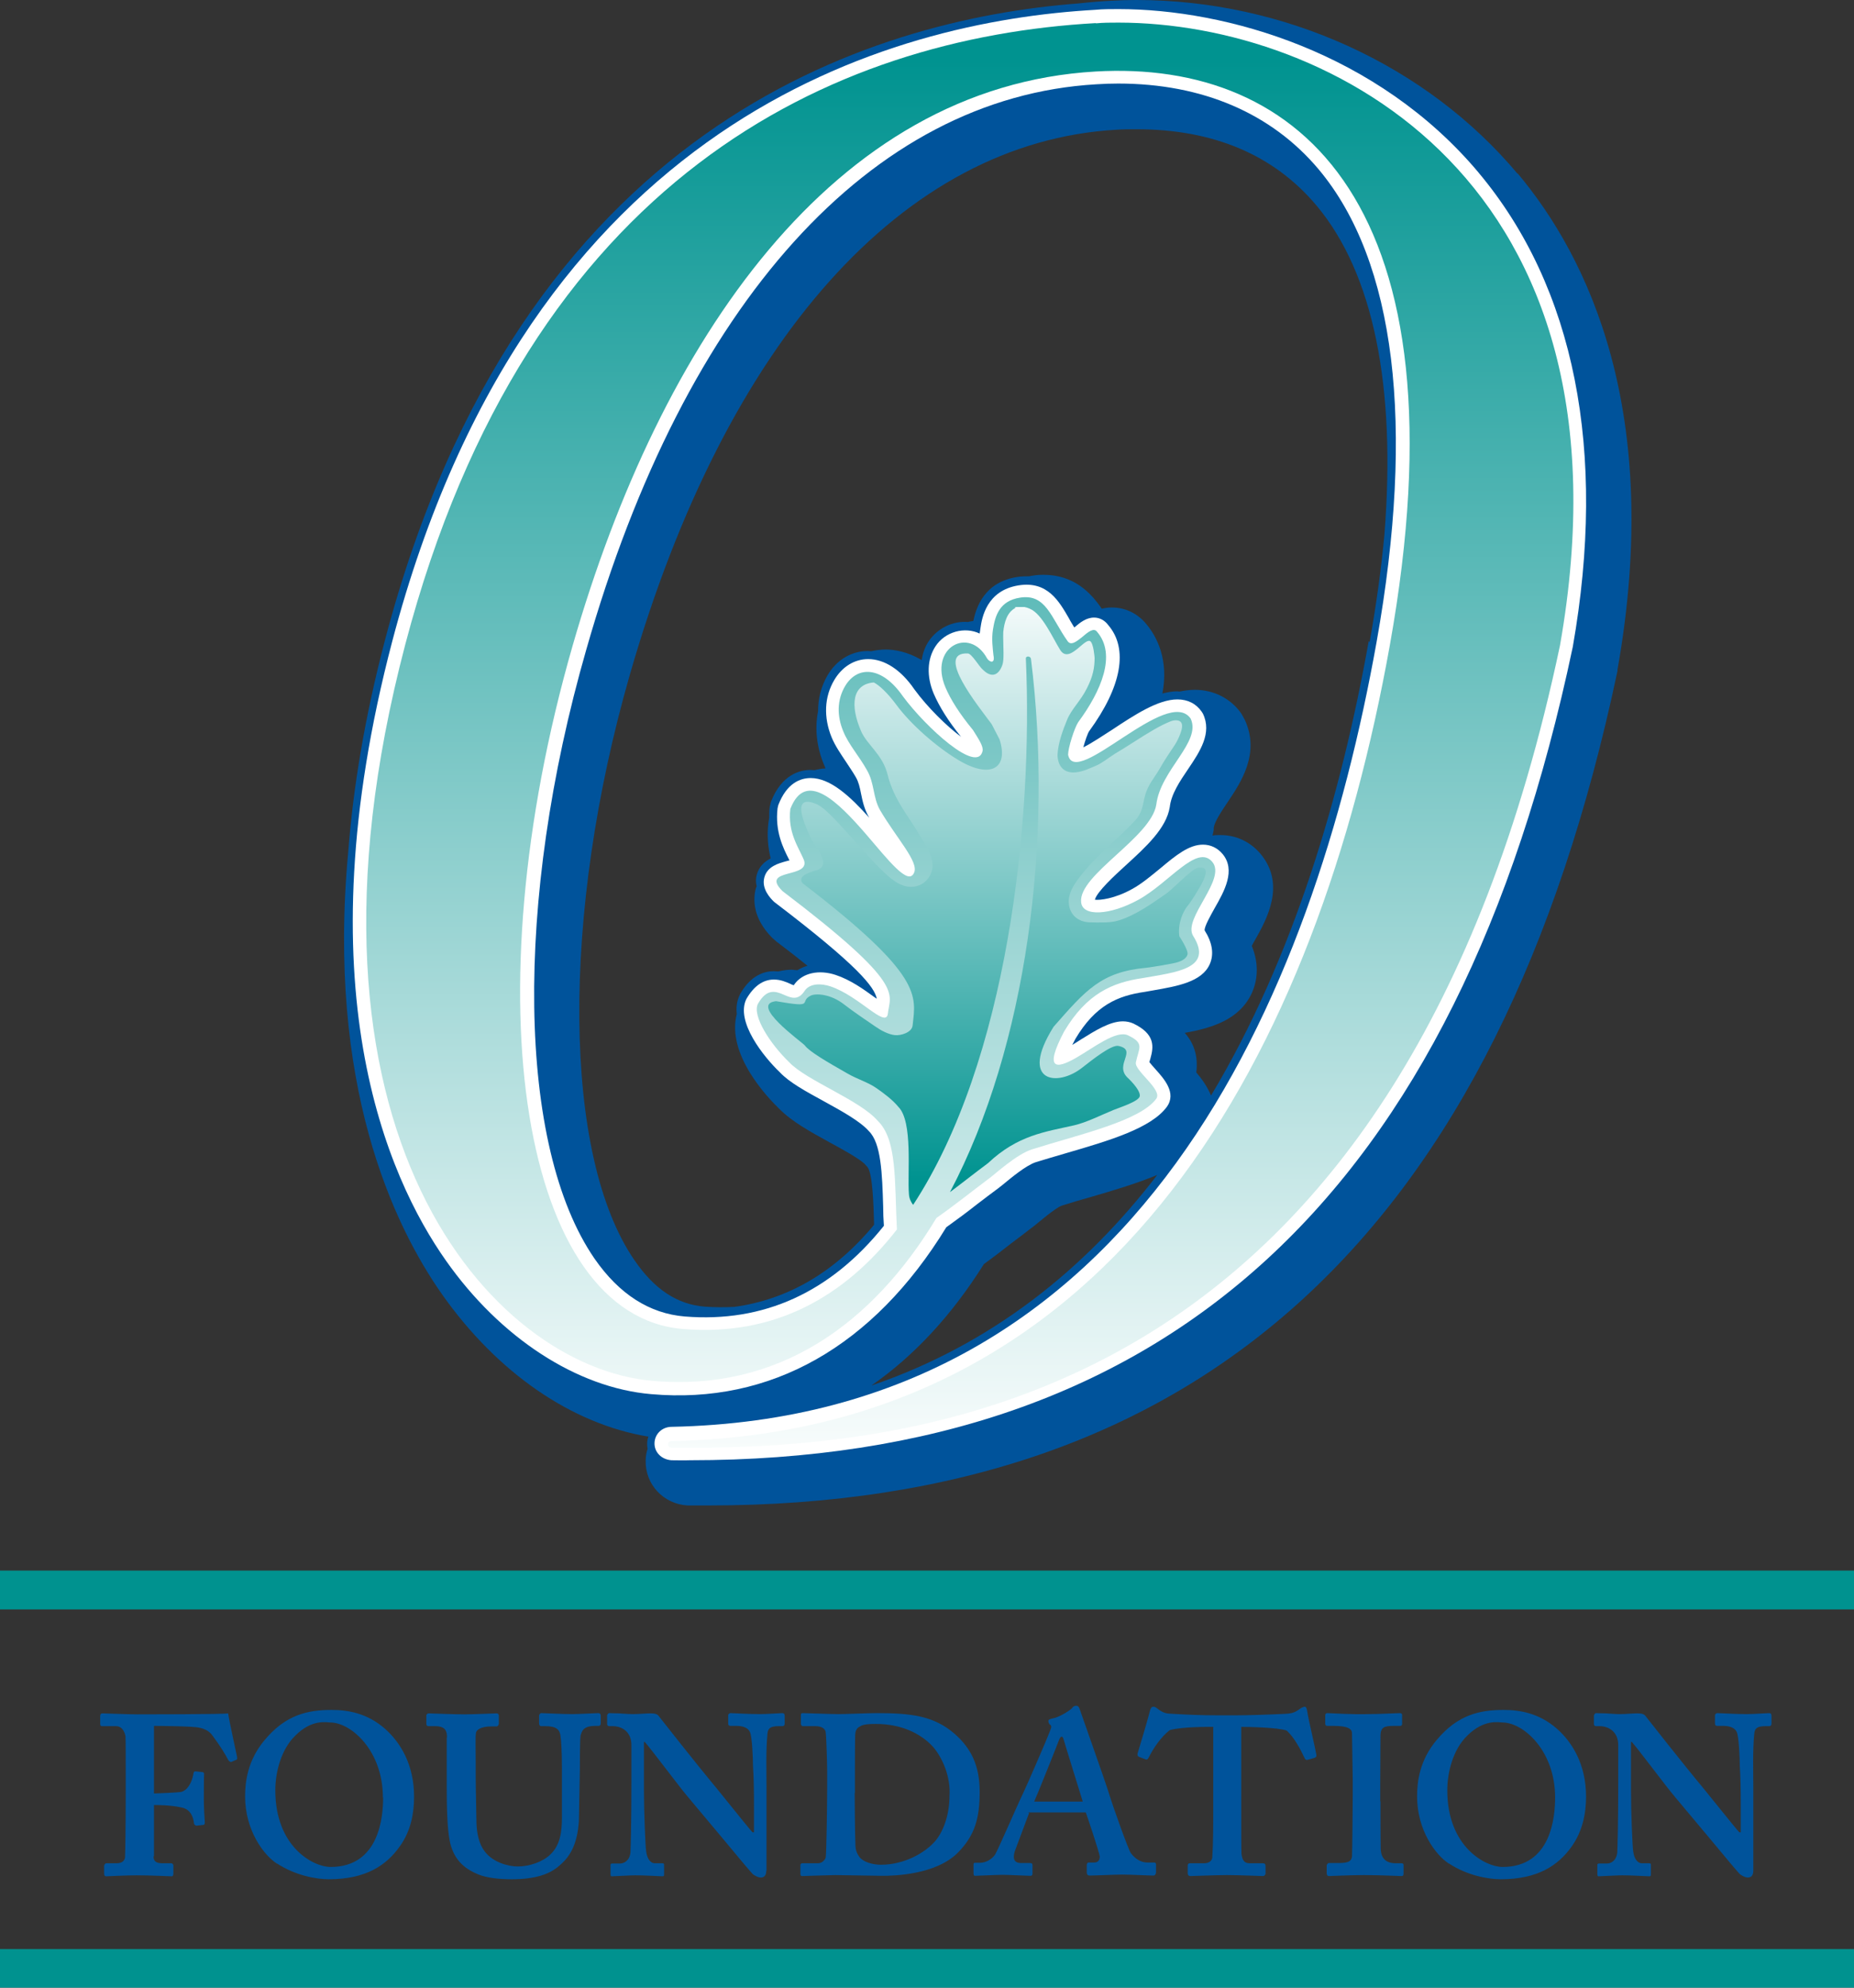 <svg xmlns="http://www.w3.org/2000/svg" xmlns:xlink="http://www.w3.org/1999/xlink" id="a" viewBox="0 0 75.49 80.88"><rect x="0" y="0" width="75.49" height="80.88" fill="#333333" stroke="none"/><defs><clipPath id="b"><rect width="75.49" height="80.88" style="fill:none;"></rect></clipPath><clipPath id="c"><path d="m44.62.94c-10.68.6-23.1,6.21-28.12,25.29-5.22,19.86,3.55,29.39,10.07,29.96,5.11.45,8.95-2.3,11.56-6.63.72-.5,1.44-1.08,2.2-1.65.18-.13,1.06-.94,1.69-1.14,1.93-.61,4.39-1.15,5.06-2.06.27-.37-.9-1.14-.83-1.48.12-.59.37-.77-.32-1.1-.48-.23-1.42.52-2.14.93-.78.44-1.29.49-.46-1.09.92-1.54,1.96-1.99,3.2-2.17,1.34-.24,2.9-.37,2.05-1.72-.43-.71,1.38-2.3.78-3.01-.63-.74-1.75.86-3.02,1.55-1.13.62-2.28.7-2.32.08-.1-1.1,2.84-2.62,3.06-3.95.17-1.43,1.85-2.55,1.4-3.51-.47-.67-1.63.04-2.72.75-1.1.72-2.13,1.44-2.27.72,0-.27.25-1.07.41-1.32.94-1.27,1.57-2.75.77-3.68-.13-.18-.36,0-.59.2-.24.19-.47.38-.61.18-.68-.96-.88-1.94-1.94-1.77-.83.13-1.01.73-1.1,1.3-.06.4-.01.73.02,1.04.08.38-.17.28-.26.13-.72-1.32-2.39-.45-1.69,1.19.21.49.56,1.05,1.12,1.73.23.37.42.65.39.84-.2.98-2.32-.96-3.25-2.22-.86-1.24-1.86-1.24-2.35-.41-.33.56-.34,1.21-.07,1.85.21.52.65,1.01.96,1.57.31.53.24,1.11.53,1.62.68,1.16,1.59,2.11,1.39,2.55-.23.56-1.05-.51-1.98-1.59-1.13-1.3-2.44-2.61-3.06-1-.11.93.32,1.54.53,2.02.4.84-1.81.36-.85,1.32,5.1,3.87,4.37,4.17,4.29,5-.09.59-1.17-.73-2.33-1.12-.38-.13-.84-.13-1.05.17-.27.42-.55.3-.85.17-.33-.14-.69-.28-1.06.37-.24.49.51,1.64,1.27,2.37.7.75,2.88,1.54,3.61,2.39.8.77.68,2.49.78,4.42-2.11,2.71-4.95,4.36-8.71,4.05-6.52-.53-8.66-13.33-4.49-27.82,3.57-12.39,10.6-22.73,21.29-23.35,8.3-.48,15.2,5.39,11.98,23.35-2.94,16.39-11.02,32.01-29.23,32.38-.22,0-.22.26,0,.27,10.92.12,29.73-2.2,36.16-32.65C66.86,7.31,54.08.92,45.54.92c-.31,0-.62,0-.92.03" style="fill:none;"></path></clipPath><linearGradient id="d" x1="-972.59" y1="466.46" x2="-971.59" y2="466.46" gradientTransform="translate(-27266.31 -56874.5) rotate(-90) scale(58.54)" gradientUnits="userSpaceOnUse"><stop offset="0" stop-color="#fff"></stop><stop offset="1" stop-color="#009390"></stop></linearGradient><clipPath id="e"><path d="m41.34,24.74c-.34.18-.45.59-.49.98-.01.19.01.65.01.83,0,.21,0,.37-.05.52-.16.43-.45.52-.79.18-.15-.12-.45-.65-.61-.66-1.37-.06.44,2.16.97,2.88l.32.62c.38,1.19-.38,1.62-1.69.83-.91-.55-1.95-1.47-2.52-2.25-.35-.47-.68-.78-.91-.9-.89.07-.97.94-.52,1.98.24.56.88.95,1.08,1.77.25,1.02.89,1.75,1.21,2.31.29.5.78,1.09.57,1.68-.21.53-.73.67-1.15.52-.29-.1-.56-.33-.77-.53-.43-.4-.97-1.03-1.5-1.61-.49-.54-.89-.98-1.21-1.15-1.26-.56-.37,1.14-.23,1.46l.34.52c.19.37.15.6-.15.69-.41.12-.77.26-.57.53,4.93,3.77,4.61,4.57,4.48,5.78-.02.29-.48.43-.73.4-.26-.03-.56-.19-.76-.33-.24-.16-1-.68-1.29-.91-.57-.45-1.17-.46-1.36-.37-.53.25.24.52-1.42.23-1.12.12,1.04,1.65,1.17,1.8.18.25.94.69,1.75,1.15.38.22.83.35,1.17.59.33.23.66.48.89.76.6.6.36,2.7.43,3.55.01.19.09.33.17.44,3.84-5.86,4.89-15.54,4.59-22.24,0-.11.2-.1.21.03.91,7.33-.16,15.74-3.3,21.69.51-.38,1.01-.78,1.55-1.18,1.21-1.14,2.32-1.27,3.51-1.54.51-.12,1.08-.41,1.59-.62.24-.1,1.05-.35,1.08-.57.03-.27-.51-.76-.51-.76-.53-.53.43-1.11-.36-1.28-.28-.06-1.06.56-1.47.88-1,.8-2.6.62-1.17-1.66,1.31-1.49,1.93-2.23,3.77-2.4.32-.04.79-.12,1.09-.18.31-.06.53-.17.59-.35.06-.17-.33-.75-.33-.75-.07-.52.14-1.01.36-1.27.11-.13.47-.69.62-1.01.11-.25.22-.58-.23-.51-.29.08-1.02.88-1.31,1.07-.33.22-1.26.93-2.05,1.11-.27.06-.73.05-1.04.04-.47-.01-.82-.31-.85-.78-.05-.53.44-1.06.7-1.38.25-.3.61-.64.98-.99.33-.31.66-.61.98-.95.37-.38.35-.74.44-1.04.12-.47.41-.77.6-1.11.19-.34.41-.66.61-.96.19-.29.3-.64.3-.74.03-.33-.31-.29-.46-.23-.41.16-.89.45-1.45.81-.28.18-.57.36-.82.51-.26.16-.53.39-.78.49-.22.09-.51.24-.83.27-.47.04-.72-.25-.73-.71.02-.48.22-1.02.39-1.43.18-.44.55-.77.8-1.27.26-.5.32-.87.32-1.25,0,0-.04-.59-.18-.68-.1-.06-.27.1-.46.26-.26.22-.55.43-.76.1-.31-.5-.74-1.48-1.24-1.68,0,0-.18-.09-.39-.09-.07,0-.15.01-.22.04" style="fill:none;"></path></clipPath><linearGradient id="f" x1="-980.85" y1="415.42" x2="-979.85" y2="415.42" gradientTransform="translate(10142.4 23877.92) rotate(90) scale(24.32)" xlink:href="#d"></linearGradient><clipPath id="g"><rect width="75.49" height="80.88" style="fill:none;"></rect></clipPath></defs><g style="clip-path:url(#b);"><path d="m40.07,51.43c.38-.27.75-.56,1.11-.84.28-.21.56-.42.84-.64.05-.03.13-.1.24-.19.6-.5.86-.66.97-.7.38-.12.78-.24,1.18-.35,1-.29,1.92-.57,2.71-.9-2.94,3.83-6.74,6.9-11.64,8.57,1.72-1.19,3.26-2.84,4.58-4.94m15.67-25.35c-1.1,6.17-3.04,12.86-6.42,18.49-.16-.39-.41-.72-.6-.94.09-.71-.13-1.23-.47-1.61,1.05-.19,2.23-.51,2.74-1.64.19-.43.32-1.09-.01-1.9.05-.1.11-.21.16-.29.43-.77,1.24-2.2.2-3.45-.42-.5-1-.77-1.64-.77-.11,0-.22,0-.32.02.02-.08.04-.16.05-.24v-.08c.04-.26.33-.69.58-1.06.53-.79,1.32-1.97.68-3.34l-.14-.25c-.43-.61-1.12-.96-1.89-.96-.21,0-.42.03-.62.07-.04,0-.07-.01-.1-.01-.2,0-.4.04-.6.09.26-1.36-.21-2.29-.65-2.82-.35-.43-.85-.68-1.41-.68-.15,0-.28.02-.41.05-.45-.66-1.14-1.38-2.37-1.38-.16,0-.32.01-.48.04-.04,0-.07.02-.11.02-.15,0-.31,0-.49.03-1.33.21-1.66,1.23-1.78,1.79-.07.01-.15.02-.22.04-.61-.05-1.24.25-1.6.79-.15.23-.24.48-.28.76-.59-.35-1.12-.43-1.47-.43-.2,0-.4.03-.59.07-.04,0-.09-.01-.13-.01-.67,0-1.28.36-1.65,1-.26.45-.38.94-.38,1.45-.14.71-.06,1.46.25,2.2.02.04.04.08.05.13-.12,0-.28.03-.45.07-.05,0-.11-.01-.16-.01-.41,0-1.17.17-1.61,1.3l-.05.21c-.02.14-.02.27-.02.4v.03s-.03.2-.03.2c-.07.56-.01,1.05.09,1.46-.25.13-.48.33-.57.68-.04.15-.04.3,0,.45,0,.02-.02.05-.03.07-.13.49-.12,1.24.66,2.03l.17.15c.49.37.9.69,1.27.99-.15.04-.28.1-.41.18-.08,0-.16-.02-.24-.02-.15,0-.33.02-.54.07-.06,0-.12-.01-.18-.01-.39,0-.93.16-1.37.92l-.02.05c-.12.24-.15.51-.12.77-.43,1.65,1.27,3.42,1.73,3.86.51.52,1.26.93,2.04,1.36.48.26,1.29.7,1.47.92l.09.1c.2.28.24,1.51.26,2.31,0,.01,0,.02,0,.03-1.6,1.93-3.51,3.04-5.69,3.34-.39.02-.8.02-1.21-.01-1.11-.09-2.04-.7-2.85-1.88-2.93-4.24-3.01-14.05-.19-23.85,3.91-13.58,11.13-21.66,19.8-22.16.28-.02.55-.02.83-.02,3.14,0,5.6,1.05,7.33,3.11,2.31,2.76,3.24,7.35,2.76,13.39-.13,1.39-.33,2.84-.6,4.36m6.03-19.04C58.07,2.63,52.27,0,46.27,0c-.35,0-.68.01-1.01.03-.43.02-.89.06-1.35.11-8.47.65-22.73,4.98-28.23,25.89-.84,3.19-1.3,6.05-1.5,8.62-.88,9.47,1.83,15.19,3.82,18.02,2.25,3.19,5.27,5.27,8.4,5.79-.03.09-.05.18-.05.27,0,.07,0,.15.02.22-.05.15-.08.32-.08.49-.02.96.72,1.76,1.7,1.82h.08c.25,0,.5,0,.75,0,20.09,0,32.21-11.11,37.04-33.96v-.05c1.86-10.47-1.19-16.77-4.07-20.2" style="fill:#00539b;"></path><path d="m60.21,7.03C56.09,2.12,49.93.37,45.54.37c-.32,0-.64,0-.95.03-8.29.47-23.02,4.43-28.62,25.7-3.68,14-.21,21.8,2.19,25.2,2.21,3.14,5.33,5.17,8.35,5.43,4.87.43,9.05-1.94,12.02-6.79.42-.3.84-.61,1.27-.95.28-.21.56-.43.85-.64.04-.03.1-.08.19-.15.28-.23.93-.78,1.34-.91.39-.12.8-.24,1.21-.36,1.79-.52,3.48-1.02,4.12-1.89.41-.57-.12-1.15-.47-1.54-.07-.08-.18-.2-.24-.28.01-.05.03-.1.04-.14.14-.49.2-1-.69-1.43-.13-.06-.28-.09-.43-.09-.53,0-1.13.38-1.71.74-.12.08-.24.15-.35.22.04-.07.08-.16.13-.25.81-1.36,1.71-1.75,2.83-1.91l.34-.06c.97-.17,1.98-.34,2.3-1.07.18-.41.1-.88-.21-1.37-.02-.15.25-.62.41-.91.39-.68.87-1.54.32-2.2-.21-.25-.49-.38-.8-.38-.57,0-1.11.44-1.73.96-.38.31-.77.64-1.16.85-.7.39-1.32.46-1.51.43.09-.33.81-.99,1.26-1.4.81-.74,1.65-1.5,1.79-2.37.06-.53.41-1.05.75-1.55.48-.71.98-1.46.6-2.25l-.05-.08c-.23-.33-.57-.5-.99-.5-.78,0-1.73.62-2.65,1.23-.36.23-.85.56-1.18.72.07-.26.18-.58.24-.66,1.33-1.82,1.6-3.36.77-4.32-.14-.19-.35-.3-.57-.3-.32,0-.57.2-.79.39,0,0-.01,0-.02.01-.07-.12-.15-.24-.21-.36-.41-.71-.88-1.54-2.06-1.35-1.3.21-1.49,1.32-1.55,1.75-.01.07-.02.14-.03.21-.61-.29-1.41-.08-1.8.52-.34.52-.37,1.22-.07,1.93.23.53.59,1.11,1.11,1.75-.57-.42-1.36-1.19-1.9-1.93-.54-.79-1.21-1.23-1.88-1.23-.56,0-1.06.31-1.38.85-.41.69-.44,1.52-.11,2.33.15.36.38.69.6,1.02.13.2.27.4.39.61.11.19.16.41.21.67.06.29.13.63.32.95,0,0,.01.02.02.03-.79-.88-1.59-1.62-2.39-1.62-.41,0-.97.19-1.32,1.1l-.03.13c-.11.94.23,1.62.46,2.07,0,.02.02.03.03.05-.04.01-.09.02-.12.03-.33.09-.79.21-.91.67-.12.46.25.84.38.97l.06.05c3.38,2.57,4.05,3.44,4.14,3.91-.03-.02-.06-.04-.09-.06-.44-.32-.98-.71-1.59-.91-.67-.22-1.34-.09-1.68.39,0,.01-.01.02-.02.03-.05-.01-.11-.04-.15-.06-.18-.08-.39-.17-.66-.17-.44,0-.81.26-1.12.79-.45.92.71,2.36,1.36,2.98.39.42,1.08.79,1.81,1.19.69.38,1.46.8,1.82,1.21.5.49.54,1.73.58,3.06,0,.26.01.52.03.79-2.17,2.71-4.9,3.95-8.11,3.69-1.44-.12-2.67-.91-3.67-2.35-3.15-4.57-3.29-14.52-.34-24.78C27.89,12.33,35.47,3.96,44.64,3.43c.3-.02.6-.03.89-.03,3.43,0,6.25,1.21,8.17,3.5,3.12,3.73,3.93,10.38,2.35,19.23-2.57,14.35-9.64,31.54-28.7,31.93-.39,0-.69.29-.7.66-.01.37.28.67.69.7.24,0,.48.01.74,0,19.49,0,31.26-10.82,35.96-33.1,1.4-7.96.08-14.63-3.84-19.3" style="fill:#fff;"></path></g><g style="clip-path:url(#c);"><rect x="11.27" y=".92" width="55.58" height="58.09" style="fill:url(#d);"></rect></g><g style="clip-path:url(#e);"><rect x="30.49" y="24.7" width="18.76" height="24.32" style="fill:url(#f);"></rect></g><g style="clip-path:url(#g);"><path d="m6.25,75.53c0,.25.16.29.39.29h.35s.07.03.07.09v.32c0,.06-.01.12-.07.12-.09,0-.84-.04-1.42-.04-.45,0-1.18.04-1.24.04-.07,0-.09-.04-.09-.12v-.32s.03-.09.09-.09h.41c.25,0,.33-.12.35-.23.01-.16.03-1.18.03-2.76v-.65c0-.39,0-1.41-.01-1.53-.03-.15-.12-.41-.39-.41h-.57c-.06,0-.07-.04-.07-.1v-.32c0-.06.03-.1.09-.1.07,0,1.1.04,1.41.04.16,0,3.55,0,3.71-.04.04.3.32,1.55.36,1.76.01.06.01.1-.01.12l-.23.1s-.07,0-.12-.09c-.1-.19-.29-.52-.64-.99-.14-.2-.35-.28-.55-.32-.25-.06-1.64-.07-1.83-.07v2.75c.13,0,.97-.04,1.09-.06.28-.06.45-.39.51-.71.01-.1.03-.13.09-.13l.29.03s.06.01.06.07c-.01.14-.01.91-.01,1.06,0,.32.03.77.04.93,0,.06-.03.09-.07.09l-.28.03s-.09-.03-.09-.09c-.03-.28-.15-.58-.51-.65-.45-.1-.97-.1-1.12-.1v2.09Z" style="fill:#00539b;"></path><path d="m15.59,73.14c0-1.9-1.29-3.05-2.15-3.05-.13,0-.74-.15-1.42.54-.57.55-.81,1.48-.81,2.22,0,2.31,1.55,3.12,2.25,3.12,1.99,0,2.14-2.05,2.14-2.83m-4.33,2.69c-.54-.35-1.29-1.36-1.29-2.73,0-.6.1-1.47.8-2.3.86-1.03,1.76-1.22,2.72-1.22.67,0,1.45.13,2.18.77.62.55,1.18,1.45,1.18,2.76,0,.7-.14,1.41-.58,2.02-.55.78-1.39,1.34-2.89,1.34-.51,0-1.36-.15-2.11-.64" style="fill:#00539b;"></path><path d="m18.2,70.7c0-.26-.06-.46-.49-.46h-.26c-.06,0-.09-.03-.09-.09v-.36s.03-.07.09-.07c.09,0,1.02.04,1.47.04.35,0,1.21-.04,1.29-.04.07,0,.1.03.1.09v.35s-.03.09-.09.09h-.2c-.46,0-.62.15-.64.26-.03.19-.01.68-.01,1.22v.6c0,.48.03,1.64.03,1.84.01.41.1.86.33,1.16.33.45.96.62,1.35.62.48,0,1.02-.19,1.32-.48.41-.38.48-.93.48-1.51v-2.01c0-.68-.03-1.16-.06-1.32-.03-.25-.17-.39-.62-.39h-.16c-.06,0-.09-.04-.09-.12v-.32s.03-.09.09-.09c.07,0,.89.04,1.26.04.25,0,.97-.04,1.06-.04.07,0,.1.04.1.1v.32c0,.06-.03.1-.09.1h-.13c-.51,0-.55.23-.6.39-.03.12-.03,1.22-.03,1.4,0,.13-.03,1.74-.04,2.11-.06.76-.26,1.35-.8,1.79-.39.35-.99.55-1.93.55-.55,0-1.02-.06-1.35-.19-.65-.26-.99-.65-1.15-1.24-.1-.42-.15-1.04-.15-2.29v-2.05Z" style="fill:#00539b;"></path><path d="m31.2,76.12c0,.13-.04.28-.22.28-.13,0-.28-.1-.33-.14-.1-.1-.6-.7-1.19-1.41-.67-.8-1.29-1.54-1.45-1.73-.35-.41-1.52-1.98-1.76-2.24h-.03v1.99c0,.87.06,2.32.09,2.46.04.34.2.49.35.49h.31c.07,0,.07.03.07.09v.35c0,.06,0,.09-.07.09-.1,0-.68-.04-1.1-.04-.2,0-.86.04-.97.04-.03,0-.04-.03-.04-.1v-.38s.01-.04.06-.04h.33c.14,0,.38-.1.42-.44.01-.17.04-1.21.04-2.85v-1.53c0-.52-.36-.77-.77-.77h-.13c-.06,0-.09-.03-.09-.09v-.35s.03-.09.09-.09c.03,0,.19.01.38.01.19.01.42.03.58.03.23,0,.54-.03.71-.03.2,0,.29.03.35.12.04.06,1.71,2.16,2.02,2.53.26.3,1.61,2,1.79,2.19h.06v-.96c0-.83-.01-1.28-.04-1.74,0-.35-.04-1.19-.12-1.37-.07-.18-.29-.26-.54-.26h-.25c-.07,0-.1-.03-.1-.1v-.35s.03-.07.1-.07c.1,0,.73.04,1.19.04.3,0,.81-.04.91-.04.07,0,.1.03.1.12v.31c0,.06-.03.1-.09.1h-.15c-.36,0-.44.1-.46.3-.07.67-.04,1.58-.04,2.18v3.4Z" style="fill:#00539b;"></path><path d="m34.8,72.96c0,.12.01,1.63.03,2.09,0,.19.04.35.17.52.15.2.54.31.87.31.93,0,1.8-.47,2.24-1,.35-.44.55-1.12.55-1.79.06-.78-.29-1.58-.68-2.02-.51-.55-1.31-.92-2.31-.92-.2,0-.51,0-.65.1-.15.07-.19.19-.2.35-.01.39-.01,1.54-.01,1.7v.65Zm-1.12-.9c0-.25-.03-1.34-.06-1.57-.01-.13-.15-.25-.41-.25h-.54s-.06-.03-.06-.1v-.34c0-.06.01-.09.07-.09.1,0,1.19.04,1.47.04.25,0,1.21-.04,1.53-.04,1.37,0,2.34.09,3.21.86.64.57,1,1.26,1,2.34s-.2,1.77-.87,2.46c-.9.93-2.67.96-3.08.96-.26,0-1.73-.03-1.93-.03-.19,0-1.28.04-1.35.04-.06,0-.07-.03-.07-.13v-.32s.01-.07.07-.07h.64c.19,0,.3-.16.32-.23.03-.13.06-2.11.06-2.85v-.68Z" style="fill:#00539b;"></path><path d="m44.09,73.32c-.06-.2-.74-2.38-.77-2.5-.03-.09-.04-.15-.09-.15s-.07.04-.12.16c-.04.12-.93,2.34-1,2.48h1.98Zm-2.19.46c-.06.17-.52,1.38-.58,1.55-.09.29-.04.48.26.48h.36c.09,0,.1.04.1.1v.32c0,.06-.01.1-.09.1-.12,0-.89-.04-1.12-.04-.28,0-1,.04-1.13.04-.06,0-.06-.07-.06-.13v-.31c0-.06,0-.09.06-.09h.2c.25,0,.48-.15.6-.31.1-.12.84-1.86,1.19-2.59.1-.2.96-2.18,1.05-2.43.03-.09.12-.25.01-.29-.03-.03-.07-.1-.06-.15-.01-.03.01-.07.15-.1.27-.04.68-.3.81-.42.03-.06.09-.1.17-.1s.12.06.15.16c.2.58.94,2.66,1.13,3.24.22.73.84,2.44.94,2.59.19.26.44.39.68.39h.28c.06,0,.07.04.07.09v.31s-.01.13-.1.13c-.18,0-.94-.04-1.28-.04-.28,0-1.13.04-1.32.04-.1,0-.12-.07-.12-.13v-.31s.01-.09.07-.09h.23c.18,0,.23-.13.23-.25-.06-.29-.45-1.45-.57-1.79h-2.34Z" style="fill:#00539b;"></path><path d="m49.42,70.27c-.28,0-1.25-.01-1.79.13-.36.28-.67.74-.86,1.12-.03.06-.07.1-.13.07l-.26-.1c-.07-.03-.07-.09-.06-.14.1-.32.45-1.5.51-1.76.03-.1.07-.14.13-.14.04,0,.07.01.12.04l.12.09c.19.13.29.15.57.16.51.03,1.06.06,1.9.06h.58c.58,0,1.45-.03,2.05-.06.23-.01.36-.03.52-.13l.18-.12s.09-.04.12-.04c.06,0,.09.04.13.32.03.2.28,1.25.35,1.64.01.06-.01.09-.07.12l-.25.07c-.09.03-.13.01-.16-.06-.17-.36-.42-.84-.73-1.12-.36-.13-1.58-.15-1.85-.15v2.44c0,1.52,0,2.62.01,2.73.03.23.1.38.33.38h.55c.07,0,.1.04.1.13v.3s-.03.09-.1.09c-.1,0-1-.04-1.48-.04-.41,0-1.35.04-1.47.04-.09,0-.12-.04-.12-.13v-.29c0-.07.03-.1.09-.1h.58c.22,0,.32-.12.33-.23.04-.55.04-1.32.04-2.19v-3.12Z" style="fill:#00539b;"></path><path d="m56.21,73.3c0,.09,0,1.76.01,1.98.03.33.2.54.62.54h.22c.07,0,.09.03.09.07v.35c0,.06-.01.1-.09.1-.12,0-.87-.04-1.53-.04-.49,0-1.34.04-1.42.04-.06,0-.09-.04-.09-.12v-.32s.03-.09.09-.09h.32c.36,0,.6-.01.62-.28.01-.13.03-1.98.03-2.47v-.64c0-.23-.03-1.68-.03-1.89,0-.16-.13-.3-.74-.3h-.26c-.07,0-.09-.04-.09-.1v-.33c0-.06.03-.09.09-.09.09,0,.99.06,1.67.04.42,0,1.16-.04,1.28-.04.06,0,.09.03.09.07v.35c0,.06-.01.1-.09.1h-.25c-.39,0-.52.06-.54.36,0,.15-.01,1.88-.01,1.98v.73Z" style="fill:#00539b;"></path><path d="m63.32,73.14c0-1.9-1.29-3.05-2.15-3.05-.13,0-.74-.15-1.43.54-.57.55-.81,1.48-.81,2.22,0,2.31,1.56,3.12,2.25,3.12,1.99,0,2.14-2.05,2.14-2.83m-4.33,2.69c-.54-.35-1.29-1.36-1.29-2.73,0-.6.1-1.47.8-2.3.86-1.03,1.76-1.22,2.72-1.22.67,0,1.45.13,2.18.77.62.55,1.18,1.45,1.18,2.76,0,.7-.15,1.41-.58,2.02-.55.78-1.39,1.34-2.89,1.34-.51,0-1.37-.15-2.11-.64" style="fill:#00539b;"></path><path d="m71.39,76.12c0,.13-.04.28-.22.28-.13,0-.28-.1-.33-.14-.1-.1-.6-.7-1.19-1.41-.67-.8-1.29-1.54-1.45-1.73-.35-.41-1.52-1.98-1.76-2.24h-.03v1.99c0,.87.06,2.32.09,2.46.04.34.2.49.35.49h.3c.07,0,.07.03.07.09v.35c0,.06,0,.09-.07.09-.1,0-.68-.04-1.1-.04-.2,0-.86.04-.97.04-.03,0-.04-.03-.04-.1v-.38s.01-.04.06-.04h.33c.15,0,.38-.1.42-.44.01-.17.04-1.21.04-2.85v-1.53c0-.52-.36-.77-.77-.77h-.13c-.06,0-.09-.03-.09-.09v-.35s.03-.09.09-.09c.03,0,.19.01.38.01.19.01.42.03.58.03.23,0,.54-.03.71-.03.2,0,.29.03.35.12.04.06,1.71,2.16,2.02,2.53.26.3,1.61,2,1.79,2.19h.06v-.96c0-.83-.01-1.28-.04-1.74,0-.35-.04-1.19-.12-1.37-.07-.18-.29-.26-.54-.26h-.25c-.07,0-.1-.03-.1-.1v-.35s.03-.07.1-.07c.1,0,.73.04,1.19.04.3,0,.81-.04.91-.04.07,0,.1.03.1.12v.31c0,.06-.03.1-.09.1h-.15c-.36,0-.44.1-.46.3-.07.67-.04,1.58-.04,2.18v3.4Z" style="fill:#00539b;"></path></g><rect y="63.91" width="75.49" height="1.58" style="fill:#00928f;"></rect><rect y="79.31" width="75.49" height="1.58" style="fill:#00928f;"></rect></svg>
